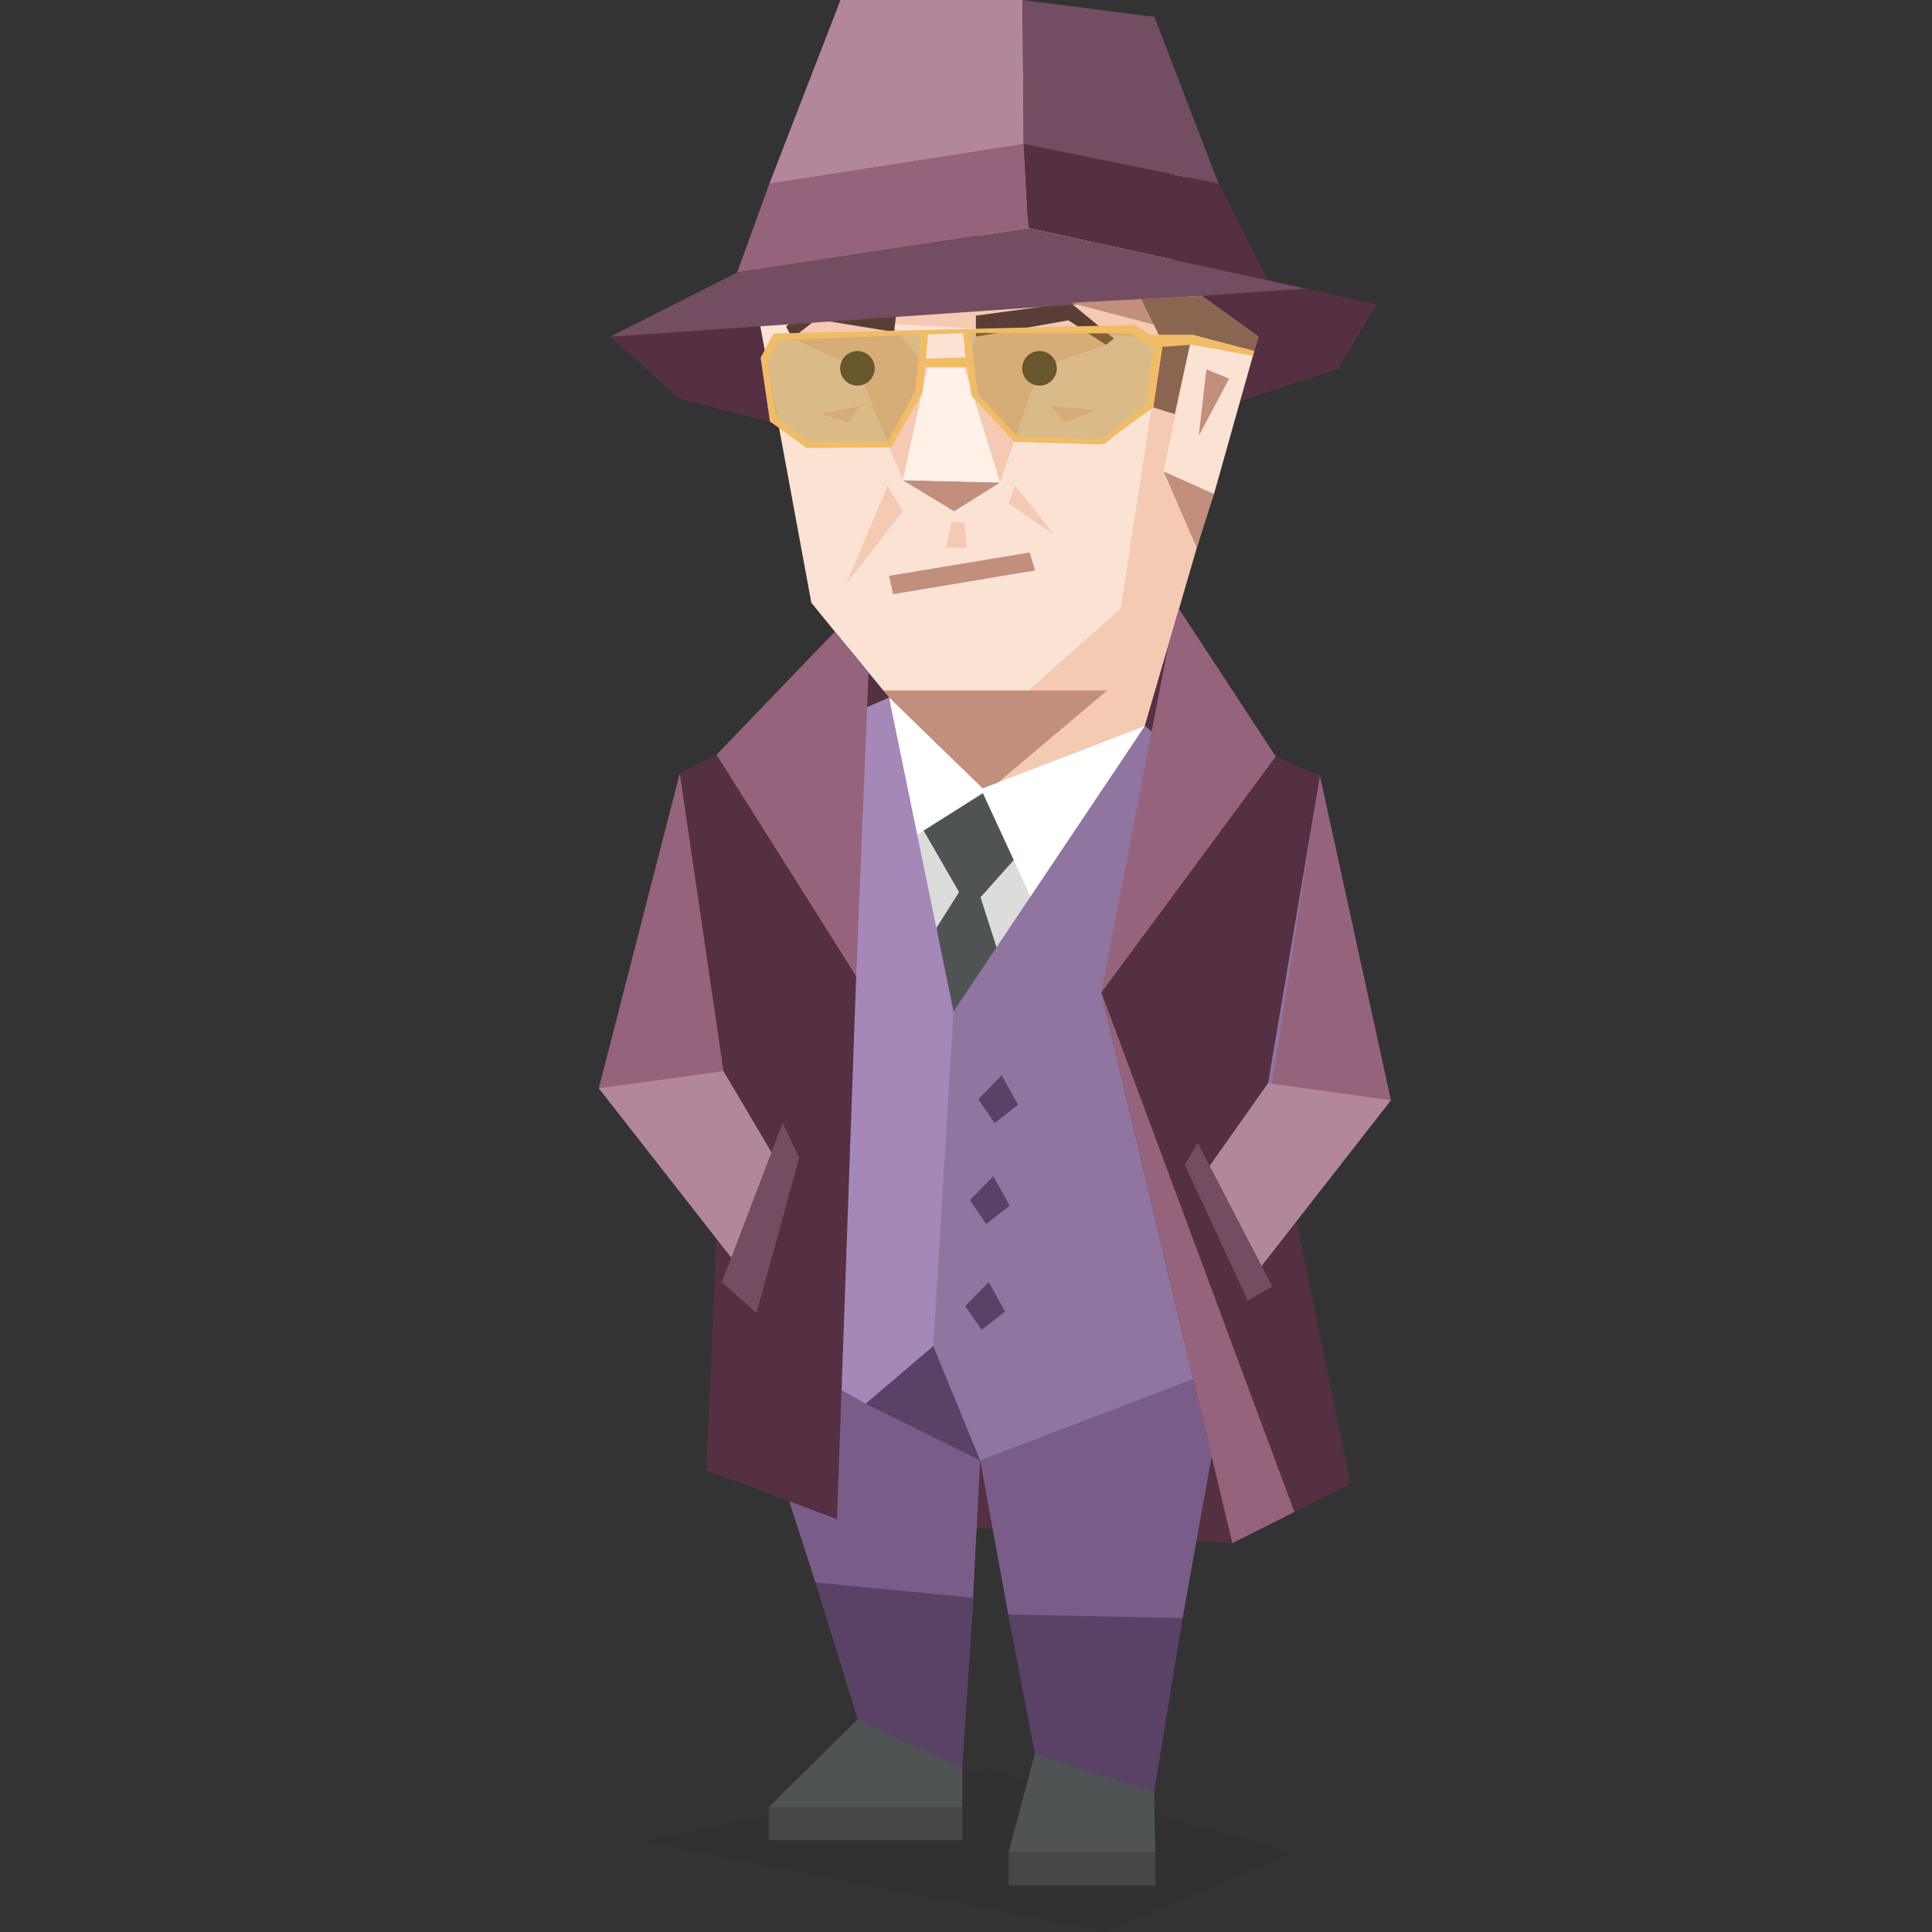 <svg id="Layer_1" data-name="Layer 1" xmlns="http://www.w3.org/2000/svg" viewBox="0 0 400 400"><rect x="0" y="0" width="400" height="400" fill="#333333" stroke="none"/><defs><style>.cls-1,.cls-10{fill:#2b2b2b;}.cls-1{opacity:0.2;}.cls-2{fill:#543042;}.cls-3{fill:#f4cab2;}.cls-4{fill:#fbe3d4;}.cls-5{fill:#c18f7c;}.cls-6{fill:#593e35;}.cls-7{fill:#95637c;}.cls-8{fill:#b2879c;}.cls-9{fill:#734d61;}.cls-11{fill:#fff0e8;}.cls-12{fill:#795d88;}.cls-13{fill:#594265;}.cls-14{fill:#8a6651;}.cls-15{fill:#4f5353;}.cls-16{fill:#474748;}.cls-17{fill:#fff;}.cls-18{fill:#dcdcdb;}.cls-19{fill:#a587b8;}.cls-20{fill:#8f759f;}.cls-21{fill:#b38b2e;opacity:0.45;}.cls-22{fill:#f0bc67;}</style></defs><title>analysts_ENTJ_famous_fictional_Raymond_Reddington_The_Blacklist</title><polygon class="cls-1" points="133.1 381.27 204.05 366.07 267.99 383.49 228.95 400 133.1 381.27"/><polygon class="cls-2" points="126.36 69.7 140.61 82.5 162.18 88.06 162.18 64.86 126.36 69.7"/><polygon class="cls-2" points="173.29 314.53 255.14 319.5 263.32 279.9 167.02 280.55 173.29 314.53"/><polygon class="cls-2" points="285.01 62.97 276.96 76.46 251.09 84.92 212.92 47.23 285.01 62.97"/><polygon class="cls-3" points="202.93 165.14 226.45 186.64 260.52 69.7 238.17 53.67 182.77 142.97 202.93 165.14"/><polygon class="cls-4" points="182.77 142.97 212.92 142.97 232.01 126 246.01 35.15 156.63 63.29 167.98 124.79 182.77 142.97"/><polygon class="cls-3" points="207.04 99.9 215.22 76.26 228.95 71.39 219.93 64.86 202.05 69.7 199.72 76.26 207.04 99.9"/><polygon class="cls-3" points="186.91 99.42 177.52 76.26 164.03 70.02 167.82 65.27 185.21 68.01 192.01 76.26 186.91 99.42"/><polygon class="cls-3" points="157.03 65.67 240.64 70 243.22 53.26 157.03 65.67"/><polygon class="cls-4" points="259.67 72.67 247.35 66.73 240.92 97.61 251.34 102.29 259.67 72.67"/><polygon class="cls-5" points="249.77 76.46 254.48 78.4 248.19 90.24 249.77 76.46"/><polygon class="cls-5" points="240.92 97.61 247.78 113.43 251.34 102.29 240.92 97.61"/><polygon class="cls-6" points="202.05 69.7 202.05 65.35 221.65 62.69 230.64 70.1 228.95 71.39 221.22 66.32 202.05 69.7"/><polygon class="cls-6" points="185.13 68.73 185.62 64.3 168.54 62.21 162.75 67.61 164.03 70.02 169.03 66.12 185.13 68.73"/><polygon class="cls-7" points="152.63 56.41 159.28 38.05 211.95 29.83 212.92 47.23 152.63 56.41"/><polygon class="cls-8" points="159.28 38.05 174.02 0 211.71 0 211.95 29.83 159.28 38.05"/><polygon class="cls-9" points="211.71 0 239.01 3.5 252.3 38.05 211.95 29.83 211.71 0"/><polygon class="cls-2" points="211.95 29.83 212.92 47.23 262.6 58.08 252.3 38.05 211.95 29.83"/><polygon class="cls-9" points="126.36 69.7 152.63 56.41 212.92 47.23 270.34 59.76 126.36 69.7"/><polygon class="cls-5" points="182.77 142.97 202.93 165.14 229.18 142.97 212.92 142.97 182.77 142.97"/><circle class="cls-10" cx="177.52" cy="76.26" r="3.58"/><circle class="cls-10" cx="215.22" cy="76.26" r="3.58"/><polygon class="cls-5" points="186.91 99.42 207.04 99.9 197.54 105.86 186.91 99.42"/><polygon class="cls-11" points="186.91 99.42 192.01 76.26 199.72 76.26 207.04 99.9 186.91 99.42"/><polygon class="cls-5" points="184.06 119.22 184.91 123.02 214.32 118.1 213.19 114.38 184.06 119.22"/><polygon class="cls-3" points="183.77 100.55 175.19 120.91 186.91 105.86 183.77 100.55"/><polygon class="cls-3" points="210.26 100.55 218.24 110.72 208.73 104.18 210.26 100.55"/><polygon class="cls-3" points="217.32 84.03 220.49 87.42 226.93 84.92 217.32 84.03"/><polygon class="cls-3" points="178.02 84.03 175.71 87.42 169.59 85.73 178.02 84.03"/><polygon class="cls-5" points="259.67 72.67 260.52 69.7 248.74 61.26 221.65 62.69 259.67 72.67"/><polygon class="cls-12" points="151.79 274.95 168.83 327.62 185.28 339.43 201.19 336.07 202.93 302.36 194.02 275.4 151.79 274.95"/><polygon class="cls-12" points="202.93 302.36 208.75 334.25 225.44 346.31 243.13 344.56 254.23 282.75 217.26 287.82 202.93 302.36"/><polygon class="cls-13" points="208.75 334.25 244.84 335.02 238.95 371.03 222.77 370.58 214.25 363.1 208.75 334.25"/><polygon class="cls-13" points="199.24 366.1 201.53 330.81 168.83 327.62 177.58 355.96 185.49 364.31 199.24 366.1"/><polygon class="cls-14" points="243.22 85.73 238.74 84.34 240.76 71.04 236.27 61.92 248.74 61.26 260.52 69.7 259.67 72.67 246.81 69.3 243.22 85.73"/><polygon class="cls-15" points="177.58 355.96 159.16 374.16 177.58 376.19 199.24 374.16 199.24 366.1 177.58 355.96"/><rect class="cls-16" x="159.15" y="374.16" width="40.08" height="6.85"/><polygon class="cls-15" points="214.25 363.1 208.82 383.49 239.2 383.49 238.95 371.03 214.25 363.1"/><rect class="cls-16" x="208.82" y="383.49" width="30.37" height="6.85"/><polygon class="cls-13" points="179.22 290.62 202.93 302.36 194.06 273.69 179.22 290.62"/><polygon class="cls-7" points="273.29 160.68 287.98 227.8 253.53 253.73 273.29 160.68"/><polygon class="cls-17" points="184.06 144.39 195.73 224.62 237.03 150.31 203.45 163.23 184.06 144.39"/><polygon class="cls-18" points="203.49 164.23 183.8 176.67 197.42 209.4 213.77 186.52 203.49 164.23"/><polygon class="cls-15" points="209.88 178.07 203.49 164.23 191.23 171.97 198.56 184.7 193.91 192.07 196.57 215.49 206.81 197.65 203.01 185.77 209.88 178.07"/><polygon class="cls-19" points="184.06 144.39 158.66 155.45 151.79 274.95 179.22 290.62 193.23 278.69 199.79 251.73 197.42 209.4 184.06 144.39"/><polygon class="cls-20" points="237.03 150.31 197.42 209.4 193.23 278.69 202.93 302.36 254.23 282.75 273.29 160.68 237.03 150.31"/><polygon class="cls-13" points="207.4 222.63 210.78 228.72 205.92 232.53 202.54 227.58 207.4 222.63"/><polygon class="cls-13" points="205.67 243.53 209.05 249.62 204.19 253.42 200.81 248.48 205.67 243.53"/><polygon class="cls-13" points="204.71 265.45 208.09 271.54 203.23 275.34 199.85 270.39 204.71 265.45"/><polygon class="cls-2" points="258.81 154.26 273.29 160.68 262.54 224.26 279.61 307.19 255.14 319.5 228.03 205.49 258.81 154.26"/><polygon class="cls-7" points="228.03 205.49 255.14 319.5 267.99 313.03 228.03 205.49"/><polygon class="cls-2" points="237.03 150.31 241.81 133.93 240.53 153.06 237.03 150.31"/><polygon class="cls-8" points="262.54 224.26 287.98 227.8 258.59 265.45 248 244.85 262.54 224.26"/><polygon class="cls-7" points="140.74 160.11 123.97 225.32 159.31 251.89 140.74 160.11"/><polygon class="cls-2" points="155.83 152.48 140.74 160.11 149.79 221.77 146.24 304.38 173.29 314.53 177.26 202.12 155.83 152.48"/><polygon class="cls-2" points="184.06 144.39 175.46 133.93 172.86 149.27 184.06 144.39"/><polygon class="cls-8" points="149.79 221.77 123.97 225.32 151.51 260.53 160.57 240 149.79 221.77"/><polygon class="cls-9" points="149.46 265.45 162.02 232.53 165.48 239.63 156.63 271.85 149.46 265.45"/><polygon class="cls-9" points="245.3 241.15 258.32 269.27 263.42 266.37 248 236.65 245.3 241.15"/><polygon class="cls-7" points="172.86 130.77 148.35 156.26 177.26 202.12 179.82 139.24 172.86 130.77"/><polygon class="cls-7" points="241.81 133.93 244.1 126.07 264.13 156.62 228.03 205.49 241.81 133.93"/><polygon class="cls-21" points="160.91 69.37 157.51 74.09 159.45 87.36 167.38 92.03 183.48 91.99 190.7 79.9 190.54 71.37 191.41 68.88 160.91 69.37"/><polygon class="cls-21" points="235.15 68.96 239.49 71.7 238.23 84.34 228.71 91.88 209.96 91.48 200.92 80.55 200.22 71.93 200.13 68.37 235.15 68.96"/><path class="cls-22" d="M240.76,71,235,67.27l-74.85,1.79-2.67,5,1.93,13.19,7.57,5.5,17.54-.13L191,81.25l.49-5.22,8.77,0,.87,5.88L210,91.48l18.12.55,10.66-7.69Zm-51.28,10.1-5.69,10.34H167.43l-6.55-5-2-11.35,2.41-4.65,29.37-1.2Zm2.21-6.86.46-5,7.29-.24.44,5ZM227.9,91.06l-17.34-.7-8.15-8.81L200.9,68.92l33.15.11,4.72,3-1.49,11.64Z"/><polygon class="cls-22" points="259.67 72.67 246.81 69.3 237.75 69.3 239.07 71.92 246.75 71.37 259.43 73.69 259.67 72.67"/><polygon class="cls-3" points="196.97 108.12 195.79 113.43 200.13 113.43 199.72 108.12 196.97 108.12"/></svg>